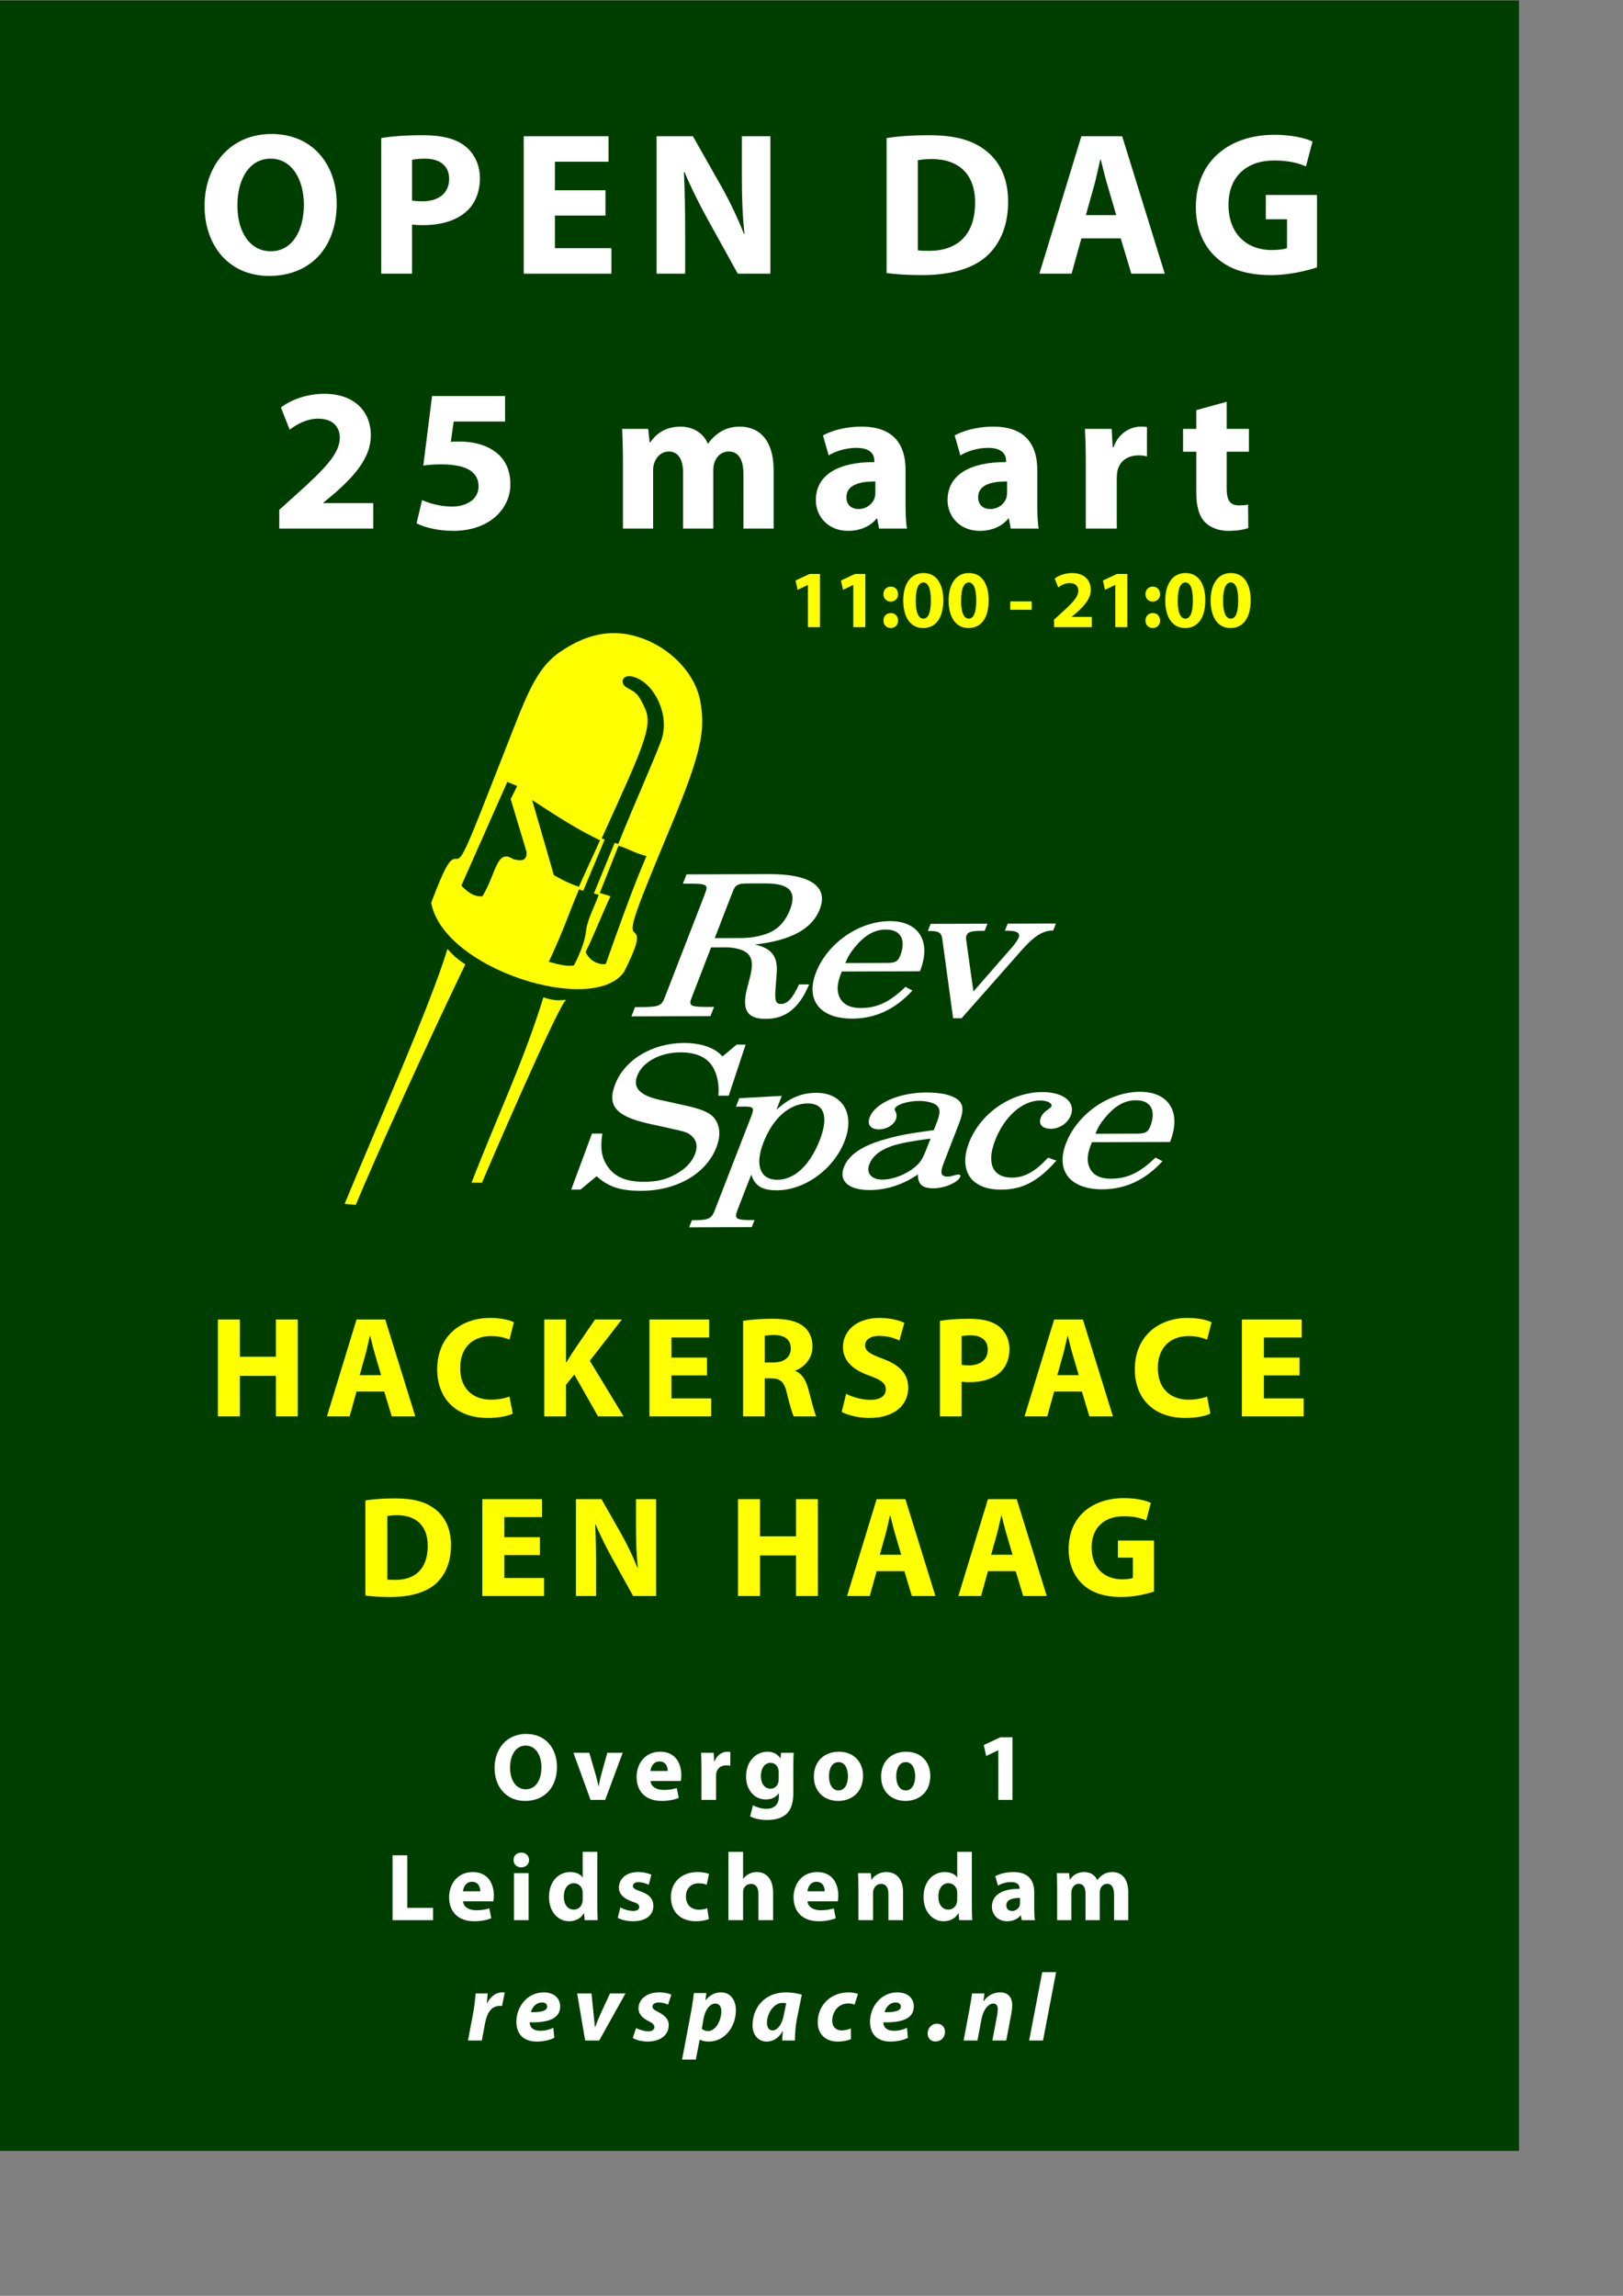 <?xml version="1.0" encoding="UTF-8" standalone="no"?>
<!-- Created with Inkscape (http://www.inkscape.org/) -->

<svg
   xmlns:dc="http://purl.org/dc/elements/1.1/"
   xmlns:cc="http://creativecommons.org/ns#"
   xmlns:rdf="http://www.w3.org/1999/02/22-rdf-syntax-ns#"
   xmlns:svg="http://www.w3.org/2000/svg"
   xmlns="http://www.w3.org/2000/svg"
   xmlns:sodipodi="http://sodipodi.sourceforge.net/DTD/sodipodi-0.dtd"
   xmlns:inkscape="http://www.inkscape.org/namespaces/inkscape"
   width="210mm"
   height="297mm"
   id="svg2"
   version="1.1"
   inkscape:version="0.91 r13725"
   sodipodi:docname="opendag2017.svg"
   inkscape:export-filename="OpenDag2013.png"
   inkscape:export-xdpi="90"
   inkscape:export-ydpi="90">
  <rect width="100%" height="100%" fill="#808080" stroke="none"/>
  <defs
     id="defs4">
    <inkscape:perspective
       sodipodi:type="inkscape:persp3d"
       inkscape:vp_x="0 : 0.5 : 1"
       inkscape:vp_y="0 : 1000 : 0"
       inkscape:vp_z="1 : 0.5 : 1"
       inkscape:persp3d-origin="0.5 : 0.33333333 : 1"
       id="perspective2867" />
    <inkscape:perspective
       sodipodi:type="inkscape:persp3d"
       inkscape:vp_x="0 : 0.5 : 1"
       inkscape:vp_y="0 : 1000 : 0"
       inkscape:vp_z="1 : 0.5 : 1"
       inkscape:persp3d-origin="0.5 : 0.33333333 : 1"
       id="perspective2829" />
    <inkscape:perspective
       id="perspective2844"
       inkscape:persp3d-origin="372.04724 : 350.78739 : 1"
       inkscape:vp_z="744.09448 : 526.18109 : 1"
       inkscape:vp_y="0 : 1000 : 0"
       inkscape:vp_x="0 : 526.18109 : 1"
       sodipodi:type="inkscape:persp3d" />
  </defs>
  <sodipodi:namedview
     id="base"
     pagecolor="#ffffff"
     bordercolor="#666666"
     borderopacity="1.0"
     inkscape:pageopacity="0.0"
     inkscape:pageshadow="2"
     inkscape:zoom="0.70000001"
     inkscape:cx="599.16641"
     inkscape:cy="513.36637"
     inkscape:document-units="px"
     inkscape:current-layer="layer1"
     showgrid="false"
     inkscape:window-width="2560"
     inkscape:window-height="1385"
     inkscape:window-x="0"
     inkscape:window-y="31"
     inkscape:window-maximized="1" />
  <g
     inkscape:label="Laag 1"
     inkscape:groupmode="layer"
     id="layer1">
    <rect
       style="opacity:1;fill:#003e00;fill-opacity:1;stroke:none;stroke-width:1;stroke-linecap:butt;stroke-miterlimit:4;stroke-dasharray:none;stroke-dashoffset:0;stroke-opacity:1"
       id="rect4154"
       width="742.857"
       height="1051.429"
       x="0"
       y="0.219" />
    <g
       style="font-style:normal;font-variant:normal;font-weight:bold;font-stretch:normal;font-size:99.714px;line-height:125%;font-family:'Myriad Pro';-inkscape-font-specification:'Myriad Pro Bold';text-align:center;letter-spacing:0px;word-spacing:0px;writing-mode:lr-tb;text-anchor:middle;fill:#ffffff;fill-opacity:1;stroke:none"
       id="text3090">
      <path
         d="m 132.749,65.512 c -19.843,0 -32.706,15.057 -32.706,35.199 0,19.145 11.667,34.202 31.609,34.202 19.644,0 33.005,-13.362 33.005,-35.398 0,-18.547 -11.268,-34.002 -31.908,-34.002 z m -0.399,12.065 c 10.47,0 16.253,10.37 16.253,22.436 0,13.063 -5.883,22.834 -16.154,22.834 -10.171,0 -16.353,-9.273 -16.353,-22.436 0,-13.063 5.983,-22.834 16.253,-22.834 z"
         style="letter-spacing:11.83;fill:#ffffff"
         id="path4162" />
      <path
         d="m 186.438,133.816 15.057,0 0,-24.031 c 1.396,0.199 3.191,0.299 5.185,0.299 8.974,0 16.652,-2.194 21.837,-7.08 3.989,-3.789 6.182,-9.373 6.182,-15.954 0,-6.581 -2.892,-12.165 -7.179,-15.555 -4.487,-3.59 -11.168,-5.385 -20.541,-5.385 -9.273,0 -15.854,0.598 -20.541,1.396 l 0,66.31 z m 15.057,-55.64 c 1.097,-0.299 3.191,-0.598 6.282,-0.598 7.578,0 11.866,3.689 11.866,9.872 0,6.88 -4.986,10.969 -13.063,10.969 -2.194,0 -3.789,-0.1 -5.085,-0.399 l 0,-19.843 z"
         style="letter-spacing:11.83;fill:#ffffff"
         id="path4164" />
      <path
         d="m 296.095,93.033 -24.729,0 0,-13.96 26.225,0 0,-12.464 -41.481,0 0,67.207 42.877,0 0,-12.464 -27.621,0 0,-15.954 24.729,0 0,-12.365 z"
         style="letter-spacing:11.83;fill:#ffffff"
         id="path4166" />
      <path
         d="m 335.067,133.816 0,-20.242 c 0,-10.969 -0.199,-20.441 -0.598,-29.316 l 0.299,-0.1 c 3.291,7.877 7.678,16.552 11.667,23.732 l 14.359,25.926 15.954,0 0,-67.207 -13.96,0 0,19.544 c 0,10.171 0.299,19.245 1.296,28.119 l -0.299,0 C 360.793,106.694 356.805,98.318 352.816,91.238 l -13.96,-24.629 -17.749,0 0,67.207 13.96,0 z"
         style="letter-spacing:11.83;fill:#ffffff"
         id="path4168" />
      <path
         d="m 433.574,133.517 c 3.789,0.499 9.373,0.997 17.25,0.997 13.162,0 23.931,-2.792 31.011,-8.675 6.481,-5.484 11.168,-14.359 11.168,-27.222 0,-11.866 -4.387,-20.142 -11.367,-25.327 -6.481,-4.886 -14.758,-7.179 -27.521,-7.179 -7.678,0 -14.957,0.499 -20.541,1.396 l 0,66.011 z m 15.256,-55.142 c 1.296,-0.299 3.49,-0.598 6.88,-0.598 13.062,0 21.239,7.379 21.139,21.339 0,16.054 -8.974,23.632 -22.735,23.532 -1.895,0 -3.989,0 -5.285,-0.299 l 0,-43.974 z"
         style="letter-spacing:11.83;fill:#ffffff"
         id="path4170" />
      <path
         d="m 548.077,116.566 5.185,17.25 16.353,0 -20.84,-67.207 -19.943,0 -20.541,67.207 15.755,0 4.786,-17.25 19.245,0 z m -17.051,-11.367 3.989,-14.259 c 1.097,-3.889 2.094,-8.974 3.091,-12.963 l 0.199,0 c 0.997,3.989 2.194,8.974 3.39,12.963 l 4.188,14.259 -14.857,0 z"
         style="letter-spacing:11.83;fill:#ffffff"
         id="path4172" />
      <path
         d="m 644.051,95.327 -25.028,0 0,11.866 10.37,0 0,14.06 c -1.197,0.598 -3.989,0.997 -7.479,0.997 -12.464,0 -21.139,-8.177 -21.139,-22.037 0,-14.558 9.573,-21.738 22.236,-21.738 7.379,0 11.966,1.296 15.655,2.892 l 3.191,-12.165 c -3.291,-1.595 -9.971,-3.291 -18.646,-3.291 -22.037,0 -38.29,12.763 -38.39,35.099 -0.1,9.872 3.291,18.646 9.473,24.43 6.182,5.983 15.057,9.074 27.322,9.074 8.875,0 17.749,-2.194 22.436,-3.789 l 0,-35.398 z"
         style="letter-spacing:11.83;fill:#ffffff"
         id="path4174" />
      <path
         d="m 182.544,258.458 0,-12.464 -24.43,0 0,-0.199 5.983,-4.986 c 9.373,-8.376 17.25,-17.051 17.25,-27.92 0,-11.766 -8.077,-20.342 -22.735,-20.342 -8.775,0 -16.353,2.991 -21.239,6.681 l 4.288,10.869 c 3.39,-2.593 8.276,-5.385 13.86,-5.385 7.479,0 10.669,4.188 10.669,9.473 -0.199,7.578 -7.08,14.857 -21.239,27.521 l -8.376,7.578 0,9.174 45.968,0 z"
         style="letter-spacing:11.83;fill:#ffffff"
         id="path4176" />
      <path
         d="m 246.991,193.644 -35.698,0 -4.288,34.002 c 2.692,-0.399 5.185,-0.598 8.775,-0.598 12.963,0 18.248,4.088 18.248,10.769 0,6.88 -6.681,9.872 -12.963,9.872 -5.883,0 -11.766,-1.795 -14.658,-3.191 l -2.692,11.367 c 3.59,1.895 10.171,3.689 18.048,3.689 17.45,0 27.82,-10.669 27.82,-22.735 0,-7.578 -2.991,-12.963 -7.877,-16.253 -4.587,-3.291 -10.869,-4.687 -17.051,-4.687 -1.595,0 -2.792,0 -4.188,0.199 l 1.396,-9.971 25.128,0 0,-12.464 z"
         style="letter-spacing:11.83;fill:#ffffff"
         id="path4178" />
      <path
         d="m 304.639,258.458 14.758,0 0,-28.418 c 0,-1.197 0.1,-2.593 0.598,-3.789 0.897,-2.493 3.191,-5.484 7.08,-5.484 4.786,0 6.98,4.188 6.98,10.37 l 0,27.322 14.758,0 0,-28.518 c 0,-1.197 0.199,-2.792 0.598,-3.889 0.997,-2.892 3.49,-5.285 6.98,-5.285 4.886,0 7.179,4.088 7.179,11.168 l 0,26.524 14.758,0 0,-28.718 c 0,-14.558 -7.08,-21.139 -16.453,-21.139 -3.59,0 -6.581,0.798 -9.273,2.393 -2.293,1.396 -4.487,3.291 -6.282,5.883 l -0.199,0 c -2.094,-5.085 -7.08,-8.276 -13.362,-8.276 -8.376,0 -12.664,4.587 -14.758,7.678 l -0.299,0 -0.698,-6.581 -12.763,0 c 0.199,4.288 0.399,9.473 0.399,15.555 l 0,33.205 z"
         style="letter-spacing:11.83;fill:#ffffff"
         id="path4180" />
      <path
         d="m 442.843,229.641 c 0,-11.467 -5.185,-21.04 -21.438,-21.04 -8.875,0 -15.555,2.393 -18.946,4.288 l 2.792,9.772 c 3.191,-1.994 8.476,-3.689 13.461,-3.689 7.479,0 8.875,3.689 8.875,6.282 l 0,0.698 c -17.25,-0.1 -28.618,5.983 -28.618,18.646 0,7.778 5.883,14.957 15.755,14.957 5.783,0 10.769,-2.094 13.96,-5.983 l 0.299,0 0.897,4.886 13.661,0 c -0.499,-2.692 -0.698,-7.179 -0.698,-11.866 l 0,-16.951 z m -14.758,11.068 c 0,0.897 -0.1,1.795 -0.299,2.593 -0.997,3.091 -4.088,5.584 -7.877,5.584 -3.39,0 -5.983,-1.895 -5.983,-5.783 0,-5.883 6.182,-7.778 14.159,-7.678 l 0,5.285 z"
         style="letter-spacing:11.83;fill:#ffffff"
         id="path4182" />
      <path
         d="m 507.256,229.641 c 0,-11.467 -5.185,-21.04 -21.438,-21.04 -8.875,0 -15.555,2.393 -18.946,4.288 l 2.792,9.772 c 3.191,-1.994 8.476,-3.689 13.461,-3.689 7.479,0 8.875,3.689 8.875,6.282 l 0,0.698 c -17.25,-0.1 -28.618,5.983 -28.618,18.646 0,7.778 5.883,14.957 15.755,14.957 5.783,0 10.769,-2.094 13.96,-5.983 l 0.299,0 0.897,4.886 13.661,0 c -0.499,-2.692 -0.698,-7.179 -0.698,-11.866 l 0,-16.951 z m -14.758,11.068 c 0,0.897 -0.1,1.795 -0.299,2.593 -0.997,3.091 -4.088,5.584 -7.877,5.584 -3.39,0 -5.983,-1.895 -5.983,-5.783 0,-5.883 6.182,-7.778 14.159,-7.678 l 0,5.285 z"
         style="letter-spacing:11.83;fill:#ffffff"
         id="path4184" />
      <path
         d="m 530.986,258.458 15.156,0 0,-24.729 c 0,-1.197 0.1,-2.393 0.299,-3.39 0.997,-4.687 4.786,-7.678 10.37,-7.678 1.695,0 2.991,0.199 4.088,0.499 l 0,-14.359 c -1.097,-0.199 -1.795,-0.199 -3.191,-0.199 -4.687,0 -10.669,2.991 -13.162,10.071 l -0.399,0 -0.499,-8.974 -13.063,0 c 0.199,4.188 0.399,8.875 0.399,16.054 l 0,32.706 z"
         style="letter-spacing:11.83;fill:#ffffff"
         id="path4186" />
      <path
         d="m 585.029,200.525 0,9.174 -6.481,0 0,11.168 6.481,0 0,19.943 c 0,6.88 1.396,11.567 4.188,14.459 2.393,2.493 6.481,4.288 11.367,4.288 4.288,0 7.877,-0.598 9.872,-1.396 l -0.1,-11.467 c -1.496,0.299 -2.393,0.399 -4.487,0.399 -4.587,0 -5.983,-2.692 -5.983,-8.575 l 0,-17.649 10.869,0 0,-11.168 -10.869,0 0,-13.262 -14.857,4.088 z"
         style="letter-spacing:11.83;fill:#ffffff"
         id="path4188" />
    </g>
    <g
       style="font-style:normal;font-variant:normal;font-weight:bold;font-stretch:normal;font-size:70.259px;line-height:125%;font-family:'Myriad Pro';-inkscape-font-specification:'Myriad Pro Bold';text-align:center;letter-spacing:0px;word-spacing:0px;writing-mode:lr-tb;text-anchor:middle;fill:#ffff00;fill-opacity:1;stroke:none"
       id="text3096">
      <path
         d="m 106.548,645.167 0,47.354 10.75,0 0,-19.813 17.635,0 0,19.813 10.679,0 0,-47.354 -10.679,0 0,18.197 -17.635,0 0,-18.197 -10.75,0 z"
         style="letter-spacing:8.335;fill:#ffff00"
         id="path4191" />
      <path
         d="m 187.914,680.366 3.653,12.155 11.522,0 -14.684,-47.354 -14.052,0 -14.473,47.354 11.101,0 3.372,-12.155 13.56,0 z m -12.014,-8.009 2.81,-10.047 c 0.773,-2.74 1.475,-6.323 2.178,-9.134 l 0.141,0 c 0.703,2.81 1.546,6.323 2.389,9.134 l 2.951,10.047 -10.469,0 z"
         style="letter-spacing:8.335;fill:#ffff00"
         id="path4193" />
      <path
         d="m 249.144,682.825 c -2.108,0.843 -5.691,1.546 -8.923,1.546 -9.555,0 -15.176,-5.972 -15.176,-15.457 0,-10.539 6.604,-15.668 15.106,-15.668 3.794,0 6.815,0.843 8.993,1.756 l 2.178,-8.501 c -1.897,-0.984 -6.113,-2.108 -11.663,-2.108 -14.333,0 -25.855,8.993 -25.855,25.153 0,13.49 8.431,23.747 24.801,23.747 5.761,0 10.188,-1.124 12.155,-2.108 l -1.616,-8.361 z"
         style="letter-spacing:8.335;fill:#ffff00"
         id="path4195" />
      <path
         d="m 266.17,692.521 10.609,0 0,-15.457 4.075,-4.988 11.593,20.445 12.506,0 -16.511,-27.19 15.668,-20.164 -13.138,0 -10.75,15.738 c -1.054,1.686 -2.178,3.372 -3.232,5.199 l -0.211,0 0,-20.937 -10.609,0 0,47.354 z"
         style="letter-spacing:8.335;fill:#ffff00"
         id="path4197" />
      <path
         d="m 345.768,663.785 -17.424,0 0,-9.836 18.478,0 0,-8.782 -29.228,0 0,47.354 30.211,0 0,-8.782 -19.462,0 0,-11.241 17.424,0 0,-8.712 z"
         style="letter-spacing:8.335;fill:#ffff00"
         id="path4199" />
      <path
         d="m 363.391,692.521 10.609,0 0,-18.619 3.232,0 c 4.356,0.07 6.394,1.686 7.658,7.588 1.405,5.831 2.529,9.625 3.302,11.031 l 10.96,0 c -0.913,-1.827 -2.389,-8.009 -3.864,-13.349 -1.194,-4.356 -3.021,-7.518 -6.323,-8.853 l 0,-0.211 c 4.075,-1.475 8.361,-5.621 8.361,-11.663 0,-4.356 -1.546,-7.658 -4.356,-9.906 -3.372,-2.67 -8.291,-3.724 -15.316,-3.724 -5.691,0 -10.82,0.422 -14.263,0.984 l 0,46.722 z M 374,653.106 c 0.773,-0.141 2.248,-0.351 4.848,-0.351 4.918,0.07 7.869,2.248 7.869,6.604 0,4.145 -3.162,6.815 -8.501,6.815 l -4.216,0 0,-13.068 z"
         style="letter-spacing:8.335;fill:#ffff00"
         id="path4201" />
      <path
         d="m 411.616,690.343 c 2.67,1.475 8.01,2.951 13.419,2.951 12.998,0 19.11,-6.815 19.11,-14.754 0,-6.675 -3.934,-11.031 -12.295,-14.122 -6.113,-2.319 -8.782,-3.653 -8.782,-6.675 0,-2.459 2.248,-4.567 6.885,-4.567 4.637,0 8.009,1.335 9.906,2.248 l 2.389,-8.642 c -2.81,-1.265 -6.745,-2.389 -12.085,-2.389 -11.171,0 -17.916,6.183 -17.916,14.263 0,6.885 5.129,11.241 12.998,13.981 5.691,2.038 7.939,3.724 7.939,6.675 0,3.091 -2.6,5.129 -7.518,5.129 -4.567,0 -8.993,-1.475 -11.874,-2.951 l -2.178,8.853 z"
         style="letter-spacing:8.335;fill:#ffff00"
         id="path4203" />
      <path
         d="m 459.652,692.521 10.609,0 0,-16.932 c 0.984,0.141 2.248,0.211 3.653,0.211 6.323,0 11.733,-1.546 15.387,-4.988 2.81,-2.67 4.356,-6.604 4.356,-11.241 0,-4.637 -2.038,-8.572 -5.059,-10.96 -3.162,-2.529 -7.869,-3.794 -14.473,-3.794 -6.534,0 -11.171,0.422 -14.473,0.984 l 0,46.722 z m 10.609,-39.204 c 0.773,-0.211 2.248,-0.422 4.426,-0.422 5.34,0 8.361,2.6 8.361,6.956 0,4.848 -3.513,7.728 -9.204,7.728 -1.546,0 -2.67,-0.07 -3.583,-0.281 l 0,-13.982 z"
         style="letter-spacing:8.335;fill:#ffff00"
         id="path4205" />
      <path
         d="m 529.079,680.366 3.653,12.155 11.522,0 -14.684,-47.354 -14.052,0 -14.473,47.354 11.101,0 3.372,-12.155 13.56,0 z m -12.014,-8.009 2.81,-10.047 c 0.773,-2.74 1.475,-6.323 2.178,-9.134 l 0.141,0 c 0.703,2.81 1.546,6.323 2.389,9.134 l 2.951,10.047 -10.469,0 z"
         style="letter-spacing:8.335;fill:#ffff00"
         id="path4207" />
      <path
         d="m 590.309,682.825 c -2.108,0.843 -5.691,1.546 -8.923,1.546 -9.555,0 -15.176,-5.972 -15.176,-15.457 0,-10.539 6.604,-15.668 15.106,-15.668 3.794,0 6.815,0.843 8.993,1.756 l 2.178,-8.501 c -1.897,-0.984 -6.113,-2.108 -11.663,-2.108 -14.333,0 -25.855,8.993 -25.855,25.153 0,13.49 8.431,23.747 24.801,23.747 5.761,0 10.188,-1.124 12.155,-2.108 l -1.616,-8.361 z"
         style="letter-spacing:8.335;fill:#ffff00"
         id="path4209" />
      <path
         d="m 635.509,663.785 -17.424,0 0,-9.836 18.478,0 0,-8.782 -29.228,0 0,47.354 30.211,0 0,-8.782 -19.462,0 0,-11.241 17.424,0 0,-8.712 z"
         style="letter-spacing:8.335;fill:#ffff00"
         id="path4211" />
      <path
         d="m 178.674,780.134 c 2.67,0.351 6.604,0.703 12.155,0.703 9.274,0 16.862,-1.967 21.85,-6.113 4.567,-3.864 7.869,-10.117 7.869,-19.181 0,-8.361 -3.091,-14.192 -8.009,-17.846 -4.567,-3.443 -10.398,-5.059 -19.391,-5.059 -5.41,0 -10.539,0.351 -14.473,0.984 l 0,46.511 z m 10.75,-38.853 c 0.913,-0.211 2.459,-0.422 4.848,-0.422 9.204,0 14.965,5.199 14.895,15.035 0,11.312 -6.323,16.651 -16.019,16.581 -1.335,0 -2.81,0 -3.724,-0.211 l 0,-30.984 z"
         style="letter-spacing:8.335;fill:#ffff00"
         id="path4213" />
      <path
         d="m 264.035,751.609 -17.424,0 0,-9.836 18.478,0 0,-8.782 -29.228,0 0,47.354 30.211,0 0,-8.782 -19.462,0 0,-11.241 17.424,0 0,-8.712 z"
         style="letter-spacing:8.335;fill:#ffff00"
         id="path4215" />
      <path
         d="m 291.495,780.345 0,-14.263 c 0,-7.728 -0.141,-14.403 -0.422,-20.656 l 0.211,-0.07 c 2.319,5.55 5.41,11.663 8.22,16.722 l 10.117,18.267 11.241,0 0,-47.354 -9.836,0 0,13.771 c 0,7.166 0.211,13.56 0.913,19.813 l -0.211,0 c -2.108,-5.34 -4.918,-11.241 -7.728,-16.23 l -9.836,-17.354 -12.506,0 0,47.354 9.836,0 z"
         style="letter-spacing:8.335;fill:#ffff00"
         id="path4217" />
      <path
         d="m 360.903,732.99 0,47.354 10.75,0 0,-19.813 17.635,0 0,19.813 10.679,0 0,-47.354 -10.679,0 0,18.197 -17.635,0 0,-18.197 -10.75,0 z"
         style="letter-spacing:8.335;fill:#ffff00"
         id="path4219" />
      <path
         d="m 442.269,768.19 3.653,12.155 11.522,0 -14.684,-47.354 -14.052,0 -14.473,47.354 11.101,0 3.372,-12.155 13.56,0 z m -12.014,-8.009 2.81,-10.047 c 0.773,-2.74 1.475,-6.323 2.178,-9.134 l 0.141,0 c 0.703,2.81 1.546,6.323 2.389,9.134 l 2.951,10.047 -10.469,0 z"
         style="letter-spacing:8.335;fill:#ffff00"
         id="path4221" />
      <path
         d="m 496.712,768.19 3.653,12.155 11.522,0 -14.684,-47.354 -14.052,0 -14.473,47.354 11.101,0 3.372,-12.155 13.56,0 z m -12.014,-8.009 2.81,-10.047 c 0.773,-2.74 1.475,-6.323 2.178,-9.134 l 0.141,0 c 0.703,2.81 1.546,6.323 2.389,9.134 l 2.951,10.047 -10.469,0 z"
         style="letter-spacing:8.335;fill:#ffff00"
         id="path4223" />
      <path
         d="m 564.335,753.225 -17.635,0 0,8.361 7.307,0 0,9.906 c -0.843,0.422 -2.81,0.703 -5.269,0.703 -8.782,0 -14.895,-5.761 -14.895,-15.527 0,-10.258 6.745,-15.316 15.668,-15.316 5.199,0 8.431,0.913 11.031,2.038 l 2.248,-8.572 c -2.319,-1.124 -7.026,-2.319 -13.138,-2.319 -15.527,0 -26.979,8.993 -27.05,24.731 -0.07,6.956 2.319,13.138 6.675,17.213 4.356,4.216 10.609,6.394 19.251,6.394 6.253,0 12.506,-1.546 15.808,-2.67 l 0,-24.942 z"
         style="letter-spacing:8.335;fill:#ffff00"
         id="path4225" />
    </g>
    <g
       style="font-style:normal;font-variant:normal;font-weight:bold;font-stretch:normal;font-size:47.065px;line-height:125%;font-family:'Myriad Pro';-inkscape-font-specification:'Myriad Pro Bold';text-align:center;letter-spacing:0px;word-spacing:0px;writing-mode:lr-tb;text-anchor:middle;fill:#ffffff;fill-opacity:1;stroke:none"
       id="text3106">
      <path
         d="m 257.3,847.79 c -9.366,0 -15.437,7.107 -15.437,16.614 0,9.037 5.507,16.143 14.92,16.143 9.272,0 15.579,-6.307 15.579,-16.708 0,-8.754 -5.318,-16.049 -15.061,-16.049 z m -0.188,5.695 c 4.942,0 7.672,4.895 7.672,10.59 0,6.166 -2.777,10.778 -7.625,10.778 -4.801,0 -7.719,-4.377 -7.719,-10.59 0,-6.166 2.824,-10.778 7.672,-10.778 z"
         style="letter-spacing:5.584;fill:#ffffff"
         id="path4228" />
      <path
         d="m 280.419,857.014 8.378,23.015 7.154,0 8.566,-23.015 -7.53,0 -2.965,10.684 c -0.518,1.977 -0.894,3.718 -1.271,5.601 l -0.141,0 c -0.329,-1.836 -0.753,-3.671 -1.318,-5.601 l -3.106,-10.684 -7.766,0 z"
         style="letter-spacing:5.584;fill:#ffffff"
         id="path4230" />
      <path
         d="m 332.958,870.804 c 0.094,-0.518 0.235,-1.6 0.235,-2.824 0,-5.695 -2.824,-11.484 -10.26,-11.484 -8.001,0 -11.625,6.448 -11.625,12.284 0,7.201 4.471,11.766 12.284,11.766 3.106,0 5.977,-0.518 8.331,-1.459 l -0.941,-4.848 c -1.93,0.612 -3.906,0.941 -6.354,0.941 -3.342,0 -6.26,-1.412 -6.495,-4.377 l 14.826,0 z m -14.873,-4.895 c 0.188,-1.93 1.412,-4.659 4.424,-4.659 3.295,0 4.048,2.918 4.048,4.659 l -8.472,0 z"
         style="letter-spacing:5.584;fill:#ffffff"
         id="path4232" />
      <path
         d="m 343.029,880.029 7.154,0 0,-11.672 c 0,-0.565 0.047,-1.13 0.141,-1.6 0.471,-2.212 2.259,-3.624 4.895,-3.624 0.8,0 1.412,0.094 1.93,0.235 l 0,-6.777 c -0.518,-0.094 -0.847,-0.094 -1.506,-0.094 -2.212,0 -5.036,1.412 -6.213,4.754 l -0.188,0 -0.235,-4.236 -6.166,0 c 0.094,1.977 0.188,4.189 0.188,7.578 l 0,15.437 z"
         style="letter-spacing:5.584;fill:#ffffff"
         id="path4234" />
      <path
         d="m 387.962,863.839 c 0,-3.436 0.094,-5.365 0.188,-6.824 l -6.213,0 -0.235,2.73 -0.094,0 c -1.177,-1.883 -3.153,-3.248 -6.307,-3.248 -5.648,0 -10.448,4.707 -10.448,12.096 0,6.636 4.048,11.249 9.743,11.249 2.636,0 4.848,-1.083 6.213,-3.012 l 0.094,0 0,1.506 c 0,4.236 -2.589,6.071 -5.977,6.071 -2.683,0 -5.224,-0.894 -6.683,-1.741 l -1.412,5.413 c 2.071,1.177 5.271,1.788 8.284,1.788 3.389,0 6.824,-0.659 9.366,-2.824 2.589,-2.306 3.483,-5.93 3.483,-10.354 l 0,-12.849 z m -7.154,5.93 c 0,0.612 -0.047,1.365 -0.235,1.883 -0.471,1.694 -1.93,2.918 -3.765,2.918 -3.012,0 -4.707,-2.683 -4.707,-6.119 0,-4.189 2.118,-6.542 4.707,-6.542 1.977,0 3.342,1.271 3.859,3.153 0.094,0.377 0.141,0.847 0.141,1.318 l 0,3.389 z"
         style="letter-spacing:5.584;fill:#ffffff"
         id="path4236" />
      <path
         d="m 410.298,856.497 c -7.389,0 -12.284,4.754 -12.284,12.19 0,7.436 5.177,11.86 11.908,11.86 6.166,0 12.143,-3.859 12.143,-12.284 0,-6.919 -4.707,-11.766 -11.766,-11.766 z m -0.188,5.083 c 3.248,0 4.565,3.483 4.565,6.919 0,4.142 -1.788,6.919 -4.565,6.919 -3.059,0 -4.707,-2.965 -4.707,-6.919 0,-3.389 1.271,-6.919 4.707,-6.919 z"
         style="letter-spacing:5.584;fill:#ffffff"
         id="path4238" />
      <path
         d="m 443.183,856.497 c -7.389,0 -12.284,4.754 -12.284,12.19 0,7.436 5.177,11.86 11.908,11.86 6.166,0 12.143,-3.859 12.143,-12.284 0,-6.919 -4.707,-11.766 -11.766,-11.766 z m -0.188,5.083 c 3.248,0 4.565,3.483 4.565,6.919 0,4.142 -1.788,6.919 -4.565,6.919 -3.059,0 -4.707,-2.965 -4.707,-6.919 0,-3.389 1.271,-6.919 4.707,-6.919 z"
         style="letter-spacing:5.584;fill:#ffffff"
         id="path4240" />
      <path
         d="m 488.206,880.029 6.919,0 0,-30.592 -5.93,0 -8.095,3.765 1.177,5.365 5.836,-2.777 0.094,0 0,24.239 z"
         style="letter-spacing:5.584;fill:#ffffff"
         id="path4242" />
      <path
         d="m 191.972,938.861 19.814,0 0,-6.024 -12.614,0 0,-25.698 -7.201,0 0,31.722 z"
         style="letter-spacing:5.584;fill:#ffffff"
         id="path4244" />
      <path
         d="m 241.277,929.636 c 0.094,-0.518 0.235,-1.6 0.235,-2.824 0,-5.695 -2.824,-11.484 -10.26,-11.484 -8.001,0 -11.625,6.448 -11.625,12.284 0,7.201 4.471,11.766 12.284,11.766 3.106,0 5.977,-0.518 8.331,-1.459 l -0.941,-4.848 c -1.93,0.612 -3.906,0.941 -6.354,0.941 -3.342,0 -6.26,-1.412 -6.495,-4.377 l 14.826,0 z m -14.873,-4.895 c 0.188,-1.93 1.412,-4.659 4.424,-4.659 3.295,0 4.048,2.918 4.048,4.659 l -8.472,0 z"
         style="letter-spacing:5.584;fill:#ffffff"
         id="path4246" />
      <path
         d="m 258.502,938.861 0,-23.015 -7.154,0 0,23.015 7.154,0 z m -3.577,-33.04 c -2.306,0 -3.812,1.553 -3.765,3.624 -0.047,1.977 1.459,3.577 3.718,3.577 2.353,0 3.859,-1.6 3.859,-3.577 -0.047,-2.071 -1.506,-3.624 -3.812,-3.624 z"
         style="letter-spacing:5.584;fill:#ffffff"
         id="path4248" />
      <path
         d="m 284.956,905.445 0,12.472 -0.094,0 c -1.035,-1.6 -3.248,-2.589 -6.071,-2.589 -5.507,0 -10.354,4.471 -10.307,12.237 0,7.154 4.377,11.813 9.837,11.813 2.965,0 5.742,-1.318 7.201,-3.906 l 0.094,0 0.329,3.389 6.354,0 c -0.094,-1.553 -0.188,-4.283 -0.188,-6.872 l 0,-26.545 -7.154,0 z m 0,23.156 c 0,0.612 -0.047,1.13 -0.188,1.647 -0.424,2.024 -2.071,3.436 -4.142,3.436 -2.965,0 -4.895,-2.447 -4.895,-6.354 0,-3.624 1.694,-6.542 4.942,-6.542 2.212,0 3.765,1.6 4.189,3.53 0.047,0.377 0.094,0.894 0.094,1.271 l 0,3.012 z"
         style="letter-spacing:5.584;fill:#ffffff"
         id="path4250" />
      <path
         d="m 302.104,937.731 c 1.741,0.941 4.424,1.647 7.436,1.647 6.589,0 9.978,-3.2 9.978,-7.483 -0.047,-3.389 -1.883,-5.601 -6.26,-7.107 -2.824,-0.988 -3.718,-1.553 -3.718,-2.636 0,-1.177 0.988,-1.883 2.73,-1.883 1.977,0 3.953,0.753 4.989,1.318 l 1.271,-4.942 c -1.412,-0.706 -3.812,-1.318 -6.495,-1.318 -5.695,0 -9.366,3.248 -9.366,7.578 -0.047,2.683 1.788,5.271 6.542,6.872 2.683,0.894 3.389,1.459 3.389,2.636 0,1.177 -0.894,1.93 -3.059,1.93 -2.118,0 -4.848,-0.941 -6.166,-1.741 l -1.271,5.13 z"
         style="letter-spacing:5.584;fill:#ffffff"
         id="path4252" />
      <path
         d="m 345.838,932.978 c -1.083,0.471 -2.4,0.753 -4.095,0.753 -3.483,0 -6.307,-2.212 -6.307,-6.448 -0.047,-3.765 2.4,-6.448 6.166,-6.448 1.883,0 3.153,0.329 4.001,0.706 l 1.13,-5.318 c -1.506,-0.565 -3.577,-0.894 -5.46,-0.894 -8.566,0 -13.178,5.507 -13.178,12.237 0,7.248 4.754,11.813 12.19,11.813 2.73,0 5.13,-0.518 6.401,-1.083 l -0.847,-5.318 z"
         style="letter-spacing:5.584;fill:#ffffff"
         id="path4254" />
      <path
         d="m 356.231,938.861 7.154,0 0,-13.649 c 0,-0.518 0.047,-1.13 0.235,-1.6 0.518,-1.271 1.694,-2.494 3.577,-2.494 2.683,0 3.718,2.071 3.718,5.083 l 0,12.661 7.154,0 0,-13.461 c 0,-6.919 -3.483,-10.072 -8.048,-10.072 -1.318,0 -2.636,0.329 -3.718,0.894 -1.13,0.565 -2.071,1.365 -2.824,2.353 l -0.094,0 0,-13.131 -7.154,0 0,33.416 z"
         style="letter-spacing:5.584;fill:#ffffff"
         id="path4256" />
      <path
         d="m 409.724,929.636 c 0.094,-0.518 0.235,-1.6 0.235,-2.824 0,-5.695 -2.824,-11.484 -10.26,-11.484 -8.001,0 -11.625,6.448 -11.625,12.284 0,7.201 4.471,11.766 12.284,11.766 3.106,0 5.977,-0.518 8.331,-1.459 l -0.941,-4.848 c -1.93,0.612 -3.906,0.941 -6.354,0.941 -3.342,0 -6.26,-1.412 -6.495,-4.377 l 14.826,0 z m -14.873,-4.895 c 0.188,-1.93 1.412,-4.659 4.424,-4.659 3.295,0 4.048,2.918 4.048,4.659 l -8.472,0 z"
         style="letter-spacing:5.584;fill:#ffffff"
         id="path4258" />
      <path
         d="m 419.795,938.861 7.154,0 0,-13.272 c 0,-0.659 0.094,-1.318 0.282,-1.788 0.471,-1.318 1.647,-2.683 3.624,-2.683 2.589,0 3.624,2.024 3.624,4.989 l 0,12.755 7.154,0 0,-13.649 c 0,-6.777 -3.53,-9.884 -8.236,-9.884 -3.812,0 -6.166,2.212 -7.107,3.671 l -0.141,0 -0.329,-3.153 -6.213,0 c 0.094,2.024 0.188,4.471 0.188,7.342 l 0,15.673 z"
         style="letter-spacing:5.584;fill:#ffffff"
         id="path4260" />
      <path
         d="m 468.111,905.445 0,12.472 -0.094,0 c -1.035,-1.6 -3.248,-2.589 -6.071,-2.589 -5.507,0 -10.354,4.471 -10.307,12.237 0,7.154 4.377,11.813 9.837,11.813 2.965,0 5.742,-1.318 7.201,-3.906 l 0.094,0 0.329,3.389 6.354,0 c -0.094,-1.553 -0.188,-4.283 -0.188,-6.872 l 0,-26.545 -7.154,0 z m 0,23.156 c 0,0.612 -0.047,1.13 -0.188,1.647 -0.424,2.024 -2.071,3.436 -4.142,3.436 -2.965,0 -4.895,-2.447 -4.895,-6.354 0,-3.624 1.694,-6.542 4.942,-6.542 2.212,0 3.765,1.6 4.189,3.53 0.047,0.377 0.094,0.894 0.094,1.271 l 0,3.012 z"
         style="letter-spacing:5.584;fill:#ffffff"
         id="path4262" />
      <path
         d="m 505.779,925.259 c 0,-5.413 -2.447,-9.931 -10.119,-9.931 -4.189,0 -7.342,1.13 -8.942,2.024 l 1.318,4.612 c 1.506,-0.941 4.001,-1.741 6.354,-1.741 3.53,0 4.189,1.741 4.189,2.965 l 0,0.329 c -8.142,-0.047 -13.508,2.824 -13.508,8.801 0,3.671 2.777,7.06 7.436,7.06 2.73,0 5.083,-0.988 6.589,-2.824 l 0.141,0 0.424,2.306 6.448,0 c -0.235,-1.271 -0.329,-3.389 -0.329,-5.601 l 0,-8.001 z m -6.966,5.224 c 0,0.424 -0.047,0.847 -0.141,1.224 -0.471,1.459 -1.93,2.636 -3.718,2.636 -1.6,0 -2.824,-0.894 -2.824,-2.73 0,-2.777 2.918,-3.671 6.683,-3.624 l 0,2.494 z"
         style="letter-spacing:5.584;fill:#ffffff"
         id="path4264" />
      <path
         d="m 516.98,938.861 6.966,0 0,-13.414 c 0,-0.565 0.047,-1.224 0.282,-1.788 0.424,-1.177 1.506,-2.589 3.342,-2.589 2.259,0 3.295,1.977 3.295,4.895 l 0,12.896 6.966,0 0,-13.461 c 0,-0.565 0.094,-1.318 0.282,-1.836 0.471,-1.365 1.647,-2.494 3.295,-2.494 2.306,0 3.389,1.93 3.389,5.271 l 0,12.519 6.966,0 0,-13.555 c 0,-6.872 -3.342,-9.978 -7.766,-9.978 -1.694,0 -3.106,0.377 -4.377,1.13 -1.083,0.659 -2.118,1.553 -2.965,2.777 l -0.094,0 c -0.988,-2.4 -3.342,-3.906 -6.307,-3.906 -3.953,0 -5.977,2.165 -6.966,3.624 l -0.141,0 -0.329,-3.106 -6.024,0 c 0.094,2.024 0.188,4.471 0.188,7.342 l 0,15.673 z"
         style="letter-spacing:5.584;fill:#ffffff"
         id="path4266" />
      <path
         d="m 235.633,997.693 1.6,-8.566 c 0.847,-4.518 2.871,-8.378 7.201,-8.378 0.377,0 0.753,0.047 1.083,0.047 l 1.318,-6.589 c -0.424,-0.047 -0.847,-0.047 -1.271,-0.047 -3.153,0 -5.742,2.165 -7.342,5.224 l -0.141,0 c 0.141,-1.6 0.282,-3.153 0.424,-4.707 l -5.883,0 c -0.235,1.977 -0.518,5.836 -1.177,9.319 l -2.589,13.696 6.777,0 z"
         style="font-style:italic;letter-spacing:5.584;fill:#ffffff"
         id="path4268" />
      <path
         d="m 270.592,991.48 c -1.836,0.894 -3.953,1.459 -6.448,1.459 -1.977,0 -3.53,-0.612 -4.424,-1.788 -0.471,-0.659 -0.706,-1.694 -0.706,-2.353 9.225,0.235 14.92,-1.883 14.92,-7.766 0,-4.283 -3.342,-6.872 -8.001,-6.872 -8.331,0 -13.414,7.295 -13.414,14.308 0,5.977 3.389,9.743 9.978,9.743 2.542,0 5.883,-0.471 8.566,-1.836 l -0.471,-4.895 z m -3.012,-10.401 c 0,2.071 -2.636,2.824 -7.907,2.777 0.471,-2.165 2.259,-4.754 5.413,-4.754 1.553,0 2.494,0.8 2.494,1.93 l 0,0.047 z"
         style="font-style:italic;letter-spacing:5.584;fill:#ffffff"
         id="path4270" />
      <path
         d="m 282.251,974.678 3.906,23.015 6.872,0 12.849,-23.015 -7.578,0 -4.659,10.119 c -1.224,2.824 -1.977,4.565 -2.542,6.213 l -0.188,0 c -0.094,-1.694 -0.377,-3.436 -0.612,-6.26 l -1.035,-10.072 -7.013,0 z"
         style="font-style:italic;letter-spacing:5.584;fill:#ffffff"
         id="path4272" />
      <path
         d="m 309.429,996.375 c 1.365,1.035 4.142,1.741 7.06,1.836 6.071,0.047 10.543,-2.871 10.543,-8.142 0,-3.2 -2.636,-5.036 -5.13,-6.307 -1.883,-0.894 -2.824,-1.694 -2.824,-2.636 0,-1.224 1.224,-2.024 3.012,-2.024 2.024,0 3.624,0.565 4.612,1.035 l 1.6,-4.801 c -1.13,-0.659 -3.248,-1.177 -5.93,-1.177 -5.93,0 -10.119,3.153 -10.119,7.907 0,2.871 2.212,4.801 4.895,6.119 2.118,1.035 2.871,1.836 2.871,2.965 0,1.13 -0.988,2.071 -2.918,2.071 -2.212,0 -4.707,-0.941 -6.024,-1.6 l -1.647,4.754 z"
         style="font-style:italic;letter-spacing:5.584;fill:#ffffff"
         id="path4274" />
      <path
         d="m 340.287,1007.012 1.883,-9.743 0.094,0 c 0.8,0.471 2.4,0.941 4.283,0.941 8.001,0 13.319,-7.342 13.319,-15.343 0,-4.707 -2.4,-8.707 -7.389,-8.707 -2.777,0 -5.507,1.365 -7.389,3.859 l -0.094,0 0.424,-3.53 -6.071,0 c -0.282,2.353 -0.847,6.354 -1.365,9.084 l -4.424,23.439 6.73,0 z m 3.765,-20.003 c 0.847,-4.518 3.2,-7.389 5.742,-7.389 2.212,0 2.965,1.93 2.965,3.765 0,4.518 -2.824,9.695 -6.448,9.695 -1.318,0 -2.353,-0.424 -3.106,-1.13 l 0.847,-4.942 z"
         style="font-style:italic;letter-spacing:5.584;fill:#ffffff"
         id="path4276" />
      <path
         d="m 388.771,997.693 c -0.094,-2.871 0.329,-7.389 0.894,-10.354 l 2.447,-12.049 c -1.93,-0.612 -4.895,-1.13 -7.625,-1.13 -11.343,0 -16.473,8.283 -16.473,16.049 0,4.801 2.824,8.001 6.966,8.001 2.683,0 5.601,-1.271 7.719,-5.083 l 0.141,0 c -0.141,1.647 -0.282,3.2 -0.329,4.565 l 6.26,0 z m -5.365,-12.896 c -1.035,5.648 -3.53,7.954 -5.554,7.954 -1.883,0 -2.777,-1.553 -2.777,-3.812 0,-4.283 3.2,-9.648 7.578,-9.648 0.659,0 1.318,0.094 1.836,0.188 l -1.083,5.318 z"
         style="font-style:italic;letter-spacing:5.584;fill:#ffffff"
         id="path4278" />
      <path
         d="m 416.084,991.809 c -1.177,0.471 -2.589,0.941 -4.565,0.941 -2.542,0 -4.518,-1.6 -4.518,-4.754 0,-4.33 2.965,-8.425 7.813,-8.425 1.365,0 2.306,0.235 3.106,0.565 l 1.647,-5.224 c -0.988,-0.377 -2.683,-0.753 -4.659,-0.753 -8.754,0 -15.014,6.401 -15.014,14.59 0,5.977 4.001,9.46 9.695,9.46 2.73,0 5.083,-0.518 6.542,-1.224 l -0.047,-5.177 z"
         style="font-style:italic;letter-spacing:5.584;fill:#ffffff"
         id="path4280" />
      <path
         d="m 443.543,991.48 c -1.836,0.894 -3.953,1.459 -6.448,1.459 -1.977,0 -3.53,-0.612 -4.424,-1.788 -0.471,-0.659 -0.706,-1.694 -0.706,-2.353 9.225,0.235 14.92,-1.883 14.92,-7.766 0,-4.283 -3.342,-6.872 -8.001,-6.872 -8.331,0 -13.414,7.295 -13.414,14.308 0,5.977 3.389,9.743 9.978,9.743 2.542,0 5.883,-0.471 8.566,-1.836 l -0.471,-4.895 z m -3.012,-10.401 c 0,2.071 -2.636,2.824 -7.907,2.777 0.471,-2.165 2.259,-4.754 5.413,-4.754 1.553,0 2.494,0.8 2.494,1.93 l 0,0.047 z"
         style="font-style:italic;letter-spacing:5.584;fill:#ffffff"
         id="path4282" />
      <path
         d="m 457.468,998.163 c 2.683,0 4.659,-1.93 4.659,-4.707 0,-2.353 -1.6,-4.001 -3.906,-4.001 -2.73,0 -4.565,2.212 -4.565,4.801 0,2.259 1.506,3.906 3.765,3.906 l 0.047,0 z"
         style="font-style:italic;letter-spacing:5.584;fill:#ffffff"
         id="path4284" />
      <path
         d="m 478.007,997.693 1.93,-10.213 c 0.941,-5.083 3.53,-7.86 5.742,-7.86 1.694,0 2.259,1.13 2.259,2.73 0,0.847 -0.094,1.788 -0.235,2.589 l -2.4,12.755 6.777,0 2.542,-13.367 c 0.188,-1.13 0.377,-2.871 0.377,-3.906 0,-3.953 -2.118,-6.26 -5.883,-6.26 -3.059,0 -5.93,1.318 -8.095,4.33 l -0.094,0 0.471,-3.812 -6.024,0 c -0.282,2.024 -0.659,4.565 -1.224,7.483 l -2.918,15.532 6.777,0 z"
         style="font-style:italic;letter-spacing:5.584;fill:#ffffff"
         id="path4286" />
      <path
         d="m 510.065,997.693 6.401,-33.416 -6.777,0 -6.401,33.416 6.777,0 z"
         style="font-style:italic;letter-spacing:5.584;fill:#ffffff"
         id="path4288" />
    </g>
    <path
       inkscape:connector-curvature="0"
       id="path4060"
       style="display:inline;fill:#ffff00;fill-opacity:1;stroke:none"
       d="m 265.748,487.63 c -10.013,32.239 -21.761,56.143 -35.143,90.633 l 5.107,0.04 c -0.13,-0.009 38.061,-88.811 41.223,-89.457 -3.703,0.234 -5.439,0.686 -11.187,-1.216 z m -46.938,-23.631 c -8.424,27.803 -34.281,85.802 -50.262,124.6 l 5.431,0.527 c 9.124,-22.127 33.396,-75.644 53.585,-117.628 -3.57,-2.246 -5.772,-4.211 -8.755,-7.499 z m 83.661,-50.505 c 4.142,1.206 8.421,3.809 13.66,5.067 -3.783,9.099 -7.063,16.47 -19.861,52.694 -1.781,0.593 -7.532,-0.299 -9.85,-5.796 4.672,-9.743 7.571,-17.44 12.12,-27.239 -1.108,-0.381 -3.069,-0.973 -5.229,-1.621 l 9.161,-23.104 z m -42.236,-22.293 c 14.363,9.387 22.942,14.729 33.197,19.659 -3.701,8.154 -6.646,14.498 -10.336,22.699 -5.699,-1.747 -12.241,-5.675 -12.241,-5.675 l -10.62,-36.683 z m -12.16,-8.877 4.864,1.986 -3.202,6.404 7.742,25.739 c 0.309,4.658 -2.746,4.632 -6.485,3.607 -8.17,-5.297 -8.171,6.671 -15.038,18.159 -4.386,0.495 -7.899,-2.621 -10.336,-5.229 l 22.456,-50.667 z m 59.787,-51.721 c 0.901,0.024 1.979,0.269 3.243,0.77 0.449,0.178 0.964,0.439 1.459,0.689 7.922,4.002 15.344,18.158 10.579,30.603 -4.696,12.263 -12.175,28.567 -20.794,49.978 -0.729,-0.159 -1.743,-0.567 -1.743,-0.567 l -10.174,24.766 2.351,0.689 c -1.961,5.553 -5.578,12.252 -6.121,17.227 -0.563,5.957 -3.897,13.405 -5.999,17.267 -3.061,0.645 -7.538,-0.432 -12.282,-1.783 7.599,-16.151 10.29,-25.058 14.795,-35.386 l 2.027,0.689 10.498,-25.05 c 0,0 -0.856,-0.415 -1.459,-0.567 19.929,-43.987 25.122,-54.605 21.28,-63.354 -3.882,-8.841 -5.531,-8.162 -9.242,-10.539 -2.827,-1.811 -2.324,-5.536 1.581,-5.431 z m -8.715,-21.037 c -5.953,0.163 -11.611,1.756 -17.105,4.418 -2.735,1.326 -5.405,2.896 -8.066,4.702 -12.157,8.272 -16.833,22.252 -27.401,49.167 -18.143,46.207 -20.363,52.505 -23.469,52.086 -3.106,-0.419 -5.456,3.626 -12.241,21.442 5.984,32.646 79.414,55.34 94.321,33.805 5.899,-11.795 7.765,-17.328 5.107,-19.213 -2.658,-1.885 -0.454,-8.27 17.551,-51.397 15.957,-38.202 16.909,-47.952 14.673,-61.408 -2.096,-12.615 -12.766,-24.477 -26.185,-30.197 -0.895,-0.381 -1.799,-0.688 -2.716,-1.013 -5.016,-1.779 -9.84,-2.518 -14.47,-2.391 z" />
    <path
       inkscape:connector-curvature="0"
       id="path4025"
       style="display:inline;fill:#ffffff;fill-opacity:1;stroke:none"
       d="m 455.08,556.699 -1.743,4.418 c -2.238,5.768 -3.107,7.141 -6.08,9.647 -4.326,3.567 -10.659,5.983 -15.727,5.999 -5.304,0.017 -8.083,-3.132 -6.404,-7.458 1.566,-4.038 5.137,-6.963 11.106,-8.998 4.176,-1.358 9.17,-2.328 18.848,-3.607 z m -60.071,-17.186 c 8.132,-0.026 10.281,6.586 5.918,17.835 -4.811,12.402 -12.385,19.47 -20.753,19.497 -8.368,0.027 -11.139,-7.103 -6.85,-18.159 4.625,-11.921 12.728,-19.144 21.685,-19.172 z m 159.54,-1.54 c 0.347,-0.023 0.7,0.001 1.054,0 7.189,-0.023 9.915,5.036 6.931,12.728 -1.082,2.788 -2.43,3.555 -6.202,3.567 l -20.632,0.081 c 1.156,-2.98 2.438,-5.087 4.661,-7.782 4.418,-5.415 8.975,-8.249 14.187,-8.593 z m -155.405,-3.648 c -7.307,0.023 -13.093,2.528 -19.456,8.309 l 2.635,-6.81 -20.794,1.135 -1.621,4.134 4.256,-0.04 c 4.361,-0.014 4.806,0.649 3.202,4.783 l -16.457,42.398 -1.5,3.851 c -1.492,3.846 -3.036,4.516 -10.579,4.54 l -0.486,0 -1.338,3.486 30.643,-0.121 1.338,-3.445 -1.297,0 c -7.661,0.024 -8.666,-0.654 -7.174,-4.499 l 1.459,-3.851 5.431,-13.903 c 1.726,5.564 5.335,7.724 12.525,7.701 13.672,-0.043 27.783,-10.329 33.116,-24.077 5.147,-13.267 -0.939,-23.632 -13.903,-23.59 z m 53.829,-0.162 c -13.2,0.042 -24.959,5.157 -27.644,12.079 -1.417,3.653 0.415,5.972 4.54,5.958 3.654,-0.012 7.15,-2.061 8.269,-4.945 0.485,-1.25 0.413,-2.59 -0.243,-3.932 -0.446,-0.671 -0.436,-0.968 -0.324,-1.257 0.783,-2.019 6.26,-3.752 11.917,-3.77 3.654,-0.012 7.429,0.915 8.755,2.351 1.643,1.531 1.557,3.861 -0.121,8.188 l -1.459,3.729 c -13.046,1.77 -17.107,2.573 -23.59,4.418 -11.329,3.109 -18.039,7.643 -20.388,13.7 -2.648,6.826 2.356,11.22 12.728,11.187 8.132,-0.026 16.499,-2.742 23.469,-7.661 -0.016,4.897 2.162,6.827 7.701,6.81 5.304,-0.017 11.93,-2.846 13.011,-5.634 0.261,-0.673 -0.14,-1.137 -0.73,-1.135 -0.471,0.001 -0.968,0.074 -1.905,0.365 -2.109,0.583 -2.624,0.686 -3.567,0.689 -3.3,0.011 -3.77,-1.8 -1.905,-6.607 l 7.499,-19.334 c 2.35,-6.057 2.239,-9.134 -0.284,-11.43 -2.92,-2.487 -8.184,-3.794 -15.727,-3.77 z m 56.706,-0.203 c -15.322,0.049 -30.234,10.401 -35.791,24.725 -5.296,13.652 1.031,23.029 15.646,22.983 10.489,-0.033 18.055,-3.98 27.076,-14.187 l -4.053,-1.459 c -6.457,6.934 -11.544,9.749 -17.673,9.769 -9.429,0.03 -12.592,-6.992 -8.228,-18.24 4.513,-11.633 13.288,-19.428 22.01,-19.456 3.536,-0.012 6.109,1.34 5.513,2.878 -0.112,0.288 -0.48,0.557 -1.175,1.135 -2.594,1.833 -3.419,2.824 -4.053,4.459 -1.231,3.173 0.861,5.364 4.986,5.35 4.125,-0.013 8.236,-2.721 9.728,-6.566 2.499,-6.441 -3.495,-11.423 -13.984,-11.39 z m 47.748,-0.121 c -15.086,0.048 -30.521,10.75 -36.115,25.171 -5.221,13.46 1.964,22.547 17.875,22.496 11.197,-0.036 20.93,-4.592 29.306,-13.741 l -3.405,-1.783 c -7.704,7.418 -13.789,10.311 -21.685,10.336 -6.011,0.019 -9.521,-2.103 -10.944,-6.323 -1.003,-2.877 -0.669,-6.223 1.5,-11.512 l 38.223,-0.121 c 5.712,-14.421 -0.375,-24.569 -14.754,-24.523 z m -222.975,-23.874 c -15.44,0.049 -28.94,8.128 -33.602,20.145 -4.065,10.479 0.305,15.655 16.213,19.253 l 10.296,2.27 c 8.013,1.799 8.741,1.996 10.62,3.526 2.678,2.2 3.36,5.371 1.905,9.12 -1.492,3.846 -4.496,7.04 -9.039,9.647 -4.971,2.8 -9.285,3.871 -15.768,3.891 -8.722,0.028 -14.113,-2.193 -17.713,-7.174 -3.197,-4.503 -3.901,-9.019 -2.797,-16.416 l -5.067,0.041 -10.174,27.401 4.58,-0.04 7.864,-6.526 c 5.845,5.263 11.675,7.167 21.929,7.134 17.325,-0.055 31.645,-8.357 36.642,-21.24 2.312,-5.961 1.801,-11.075 -1.378,-14.714 -2.213,-2.49 -6.193,-4.106 -14.876,-5.999 l -11.593,-2.554 c -9.632,-2.178 -13.138,-5.89 -10.863,-11.755 2.611,-6.73 11.14,-11.399 21.158,-11.43 8.25,-0.026 13.828,2.844 16.416,8.309 1.889,3.931 2.478,7.991 2.108,12.89 l 5.067,-0.04 8.269,-24.969 -4.378,0 -6.931,5.796 c -3.861,-4.309 -10.521,-6.593 -18.889,-6.566 z m 97.807,-55.45 c 0.347,-0.023 0.7,0.001 1.054,0 7.189,-0.023 9.915,5.036 6.931,12.728 -1.082,2.788 -2.43,3.555 -6.202,3.567 l -20.632,0.081 c 1.156,-2.98 2.438,-5.087 4.661,-7.782 4.418,-5.415 8.975,-8.249 14.187,-8.593 z m 84.107,-2.959 -23.59,0.081 -1.338,3.445 1.662,0 c 4.125,-0.013 5.924,1.113 5.067,3.324 -0.41,1.058 -1.486,2.609 -2.635,4.053 l -19.497,22.334 -3.567,-25.415 c -0.13,-0.576 -0.021,-1.45 0.203,-2.027 0.634,-1.634 2.383,-2.214 7.215,-2.229 l 1.662,0 1.338,-3.486 -27.806,0.081 -1.338,3.486 0.932,0 c 4.479,-0.014 5.779,0.83 6.161,4.094 l 5.269,38.588 4.134,0 29.833,-33.805 c 5.644,-6.355 9.992,-9.065 14.47,-9.079 l 0.486,0 1.338,-3.445 z m -81.229,-1.175 c -15.086,0.048 -30.521,10.75 -36.115,25.171 -5.221,13.46 1.964,22.547 17.875,22.496 11.197,-0.036 20.93,-4.592 29.306,-13.741 l -3.405,-1.783 c -7.704,7.418 -13.789,10.311 -21.685,10.336 -6.011,0.019 -9.521,-2.103 -10.944,-6.323 -1.003,-2.877 -0.669,-6.223 1.5,-11.512 l 38.223,-0.121 c 5.712,-14.421 -0.375,-24.569 -14.754,-24.523 z m -67.124,-18.443 6.364,0 c 11.668,-0.037 15.392,3.979 11.998,12.728 -1.902,4.903 -4.867,8.632 -8.715,10.66 -3.73,2.028 -9.543,3.306 -15.2,3.324 l -12.93,0.04 8.188,-21.158 c 1.492,-3.846 1.725,-4.132 3.202,-4.905 1.167,-0.58 2.025,-0.673 7.093,-0.689 z m 8.472,-4.54 -40.777,0.121 -1.743,4.54 2.108,0 c 9.547,-0.03 10.403,0.421 8.836,4.459 l -1.054,2.797 -17.794,45.884 -1.054,2.675 c -1.566,4.038 -2.816,4.509 -12.363,4.54 l -2.108,0 -1.743,4.54 38.628,-0.121 1.783,-4.54 -2.148,0.041 c -9.547,0.03 -10.403,-0.461 -8.836,-4.499 l 1.054,-2.716 8.472,-21.888 6.85,-0.041 c 4.596,-0.015 8.86,1.115 10.782,2.837 2.56,2.2 2.974,5.655 1.338,11.998 l -1.297,4.905 c -2.8,10.859 -0.15,15.27 9.161,15.241 9.664,-0.031 16.289,-5.324 21.118,-16.862 l -4.945,0 c -3.045,6.635 -5.573,9.556 -8.755,9.566 -2.711,0.009 -3.245,-1.642 -2.675,-8.269 l 0.446,-6.039 c 0.838,-8.837 -2.173,-12.861 -10.62,-14.754 17.718,-1.977 28.011,-7.598 31.778,-17.308 4.252,-10.96 -4.641,-17.168 -24.442,-17.105 z" />
    <g
       style="font-style:normal;font-variant:normal;font-weight:normal;font-stretch:normal;font-size:40px;line-height:125%;font-family:'Myriad Pro';-inkscape-font-specification:'Myriad Pro';letter-spacing:0px;word-spacing:0px;fill:#ffff00;fill-opacity:1;stroke:none;stroke-width:1px;stroke-linecap:butt;stroke-linejoin:miter;stroke-opacity:1"
       id="text4810">
      <path
         d="m 395.101,306.626 5.88,0 0,-26 -5.04,0 -6.88,3.2 1,4.56 4.96,-2.36 0.08,0 0,20.6 z"
         style="font-weight:bold"
         id="path4291" />
      <path
         d="m 417.289,306.626 5.88,0 0,-26 -5.04,0 -6.88,3.2 1,4.56 4.96,-2.36 0.08,0 0,20.6 z"
         style="font-weight:bold"
         id="path4293" />
      <path
         d="m 435.596,294.146 c 2.16,0 3.6,-1.56 3.6,-3.64 -0.04,-2.2 -1.44,-3.68 -3.56,-3.68 -2.12,0 -3.6,1.52 -3.6,3.68 0,2.08 1.48,3.64 3.52,3.64 l 0.04,0 z m 0,12.92 c 2.16,0 3.6,-1.56 3.6,-3.64 -0.04,-2.2 -1.44,-3.68 -3.56,-3.68 -2.12,0 -3.6,1.52 -3.6,3.68 0,2.08 1.48,3.64 3.52,3.64 l 0.04,0 z"
         style="font-weight:bold"
         id="path4295" />
      <path
         d="m 451.627,280.186 c -6.72,0 -9.92,5.96 -9.92,13.48 0.04,7.36 3,13.4 9.72,13.4 6.64,0 9.88,-5.52 9.88,-13.56 0,-7.12 -2.72,-13.32 -9.68,-13.32 z m -0.08,4.6 c 2.44,0 3.68,3.04 3.68,8.8 0,5.92 -1.28,8.88 -3.64,8.88 -2.36,0 -3.8,-2.84 -3.76,-8.8 -0.04,-6.04 1.48,-8.88 3.72,-8.88 z"
         style="font-weight:bold"
         id="path4297" />
      <path
         d="m 473.814,280.186 c -6.72,0 -9.92,5.96 -9.92,13.48 0.04,7.36 3,13.4 9.72,13.4 6.64,0 9.88,-5.52 9.88,-13.56 0,-7.12 -2.72,-13.32 -9.68,-13.32 z m -0.08,4.6 c 2.44,0 3.68,3.04 3.68,8.8 0,5.92 -1.28,8.88 -3.64,8.88 -2.36,0 -3.8,-2.84 -3.76,-8.8 -0.04,-6.04 1.48,-8.88 3.72,-8.88 z"
         style="font-weight:bold"
         id="path4299" />
      <path
         d="m 494.049,294.066 0,4.08 10.48,0 0,-4.08 -10.48,0 z"
         style="font-weight:bold"
         id="path4301" />
      <path
         d="m 533.906,306.626 0,-5 -9.8,0 0,-0.08 2.4,-2 c 3.76,-3.36 6.92,-6.84 6.92,-11.2 0,-4.72 -3.24,-8.16 -9.12,-8.16 -3.52,0 -6.56,1.2 -8.52,2.68 l 1.72,4.36 c 1.36,-1.04 3.32,-2.16 5.56,-2.16 3,0 4.28,1.68 4.28,3.8 -0.08,3.04 -2.84,5.96 -8.52,11.04 l -3.36,3.04 0,3.68 18.44,0 z"
         style="font-weight:bold"
         id="path4303" />
      <path
         d="m 545.414,306.626 5.88,0 0,-26 -5.04,0 -6.88,3.2 1,4.56 4.96,-2.36 0.08,0 0,20.6 z"
         style="font-weight:bold"
         id="path4305" />
      <path
         d="m 563.721,294.146 c 2.16,0 3.6,-1.56 3.6,-3.64 -0.04,-2.2 -1.44,-3.68 -3.56,-3.68 -2.12,0 -3.6,1.52 -3.6,3.68 0,2.08 1.48,3.64 3.52,3.64 l 0.04,0 z m 0,12.92 c 2.16,0 3.6,-1.56 3.6,-3.64 -0.04,-2.2 -1.44,-3.68 -3.56,-3.68 -2.12,0 -3.6,1.52 -3.6,3.68 0,2.08 1.48,3.64 3.52,3.64 l 0.04,0 z"
         style="font-weight:bold"
         id="path4307" />
      <path
         d="m 579.752,280.186 c -6.72,0 -9.92,5.96 -9.92,13.48 0.04,7.36 3,13.4 9.72,13.4 6.64,0 9.88,-5.52 9.88,-13.56 0,-7.12 -2.72,-13.32 -9.68,-13.32 z m -0.08,4.6 c 2.44,0 3.68,3.04 3.68,8.8 0,5.92 -1.28,8.88 -3.64,8.88 -2.36,0 -3.8,-2.84 -3.76,-8.8 -0.04,-6.04 1.48,-8.88 3.72,-8.88 z"
         style="font-weight:bold"
         id="path4309" />
      <path
         d="m 601.939,280.186 c -6.72,0 -9.92,5.96 -9.92,13.48 0.04,7.36 3,13.4 9.72,13.4 6.64,0 9.88,-5.52 9.88,-13.56 0,-7.12 -2.72,-13.32 -9.68,-13.32 z m -0.08,4.6 c 2.44,0 3.68,3.04 3.68,8.8 0,5.92 -1.28,8.88 -3.64,8.88 -2.36,0 -3.8,-2.84 -3.76,-8.8 -0.04,-6.04 1.48,-8.88 3.72,-8.88 z"
         style="font-weight:bold"
         id="path4311" />
    </g>
  </g>
</svg>
